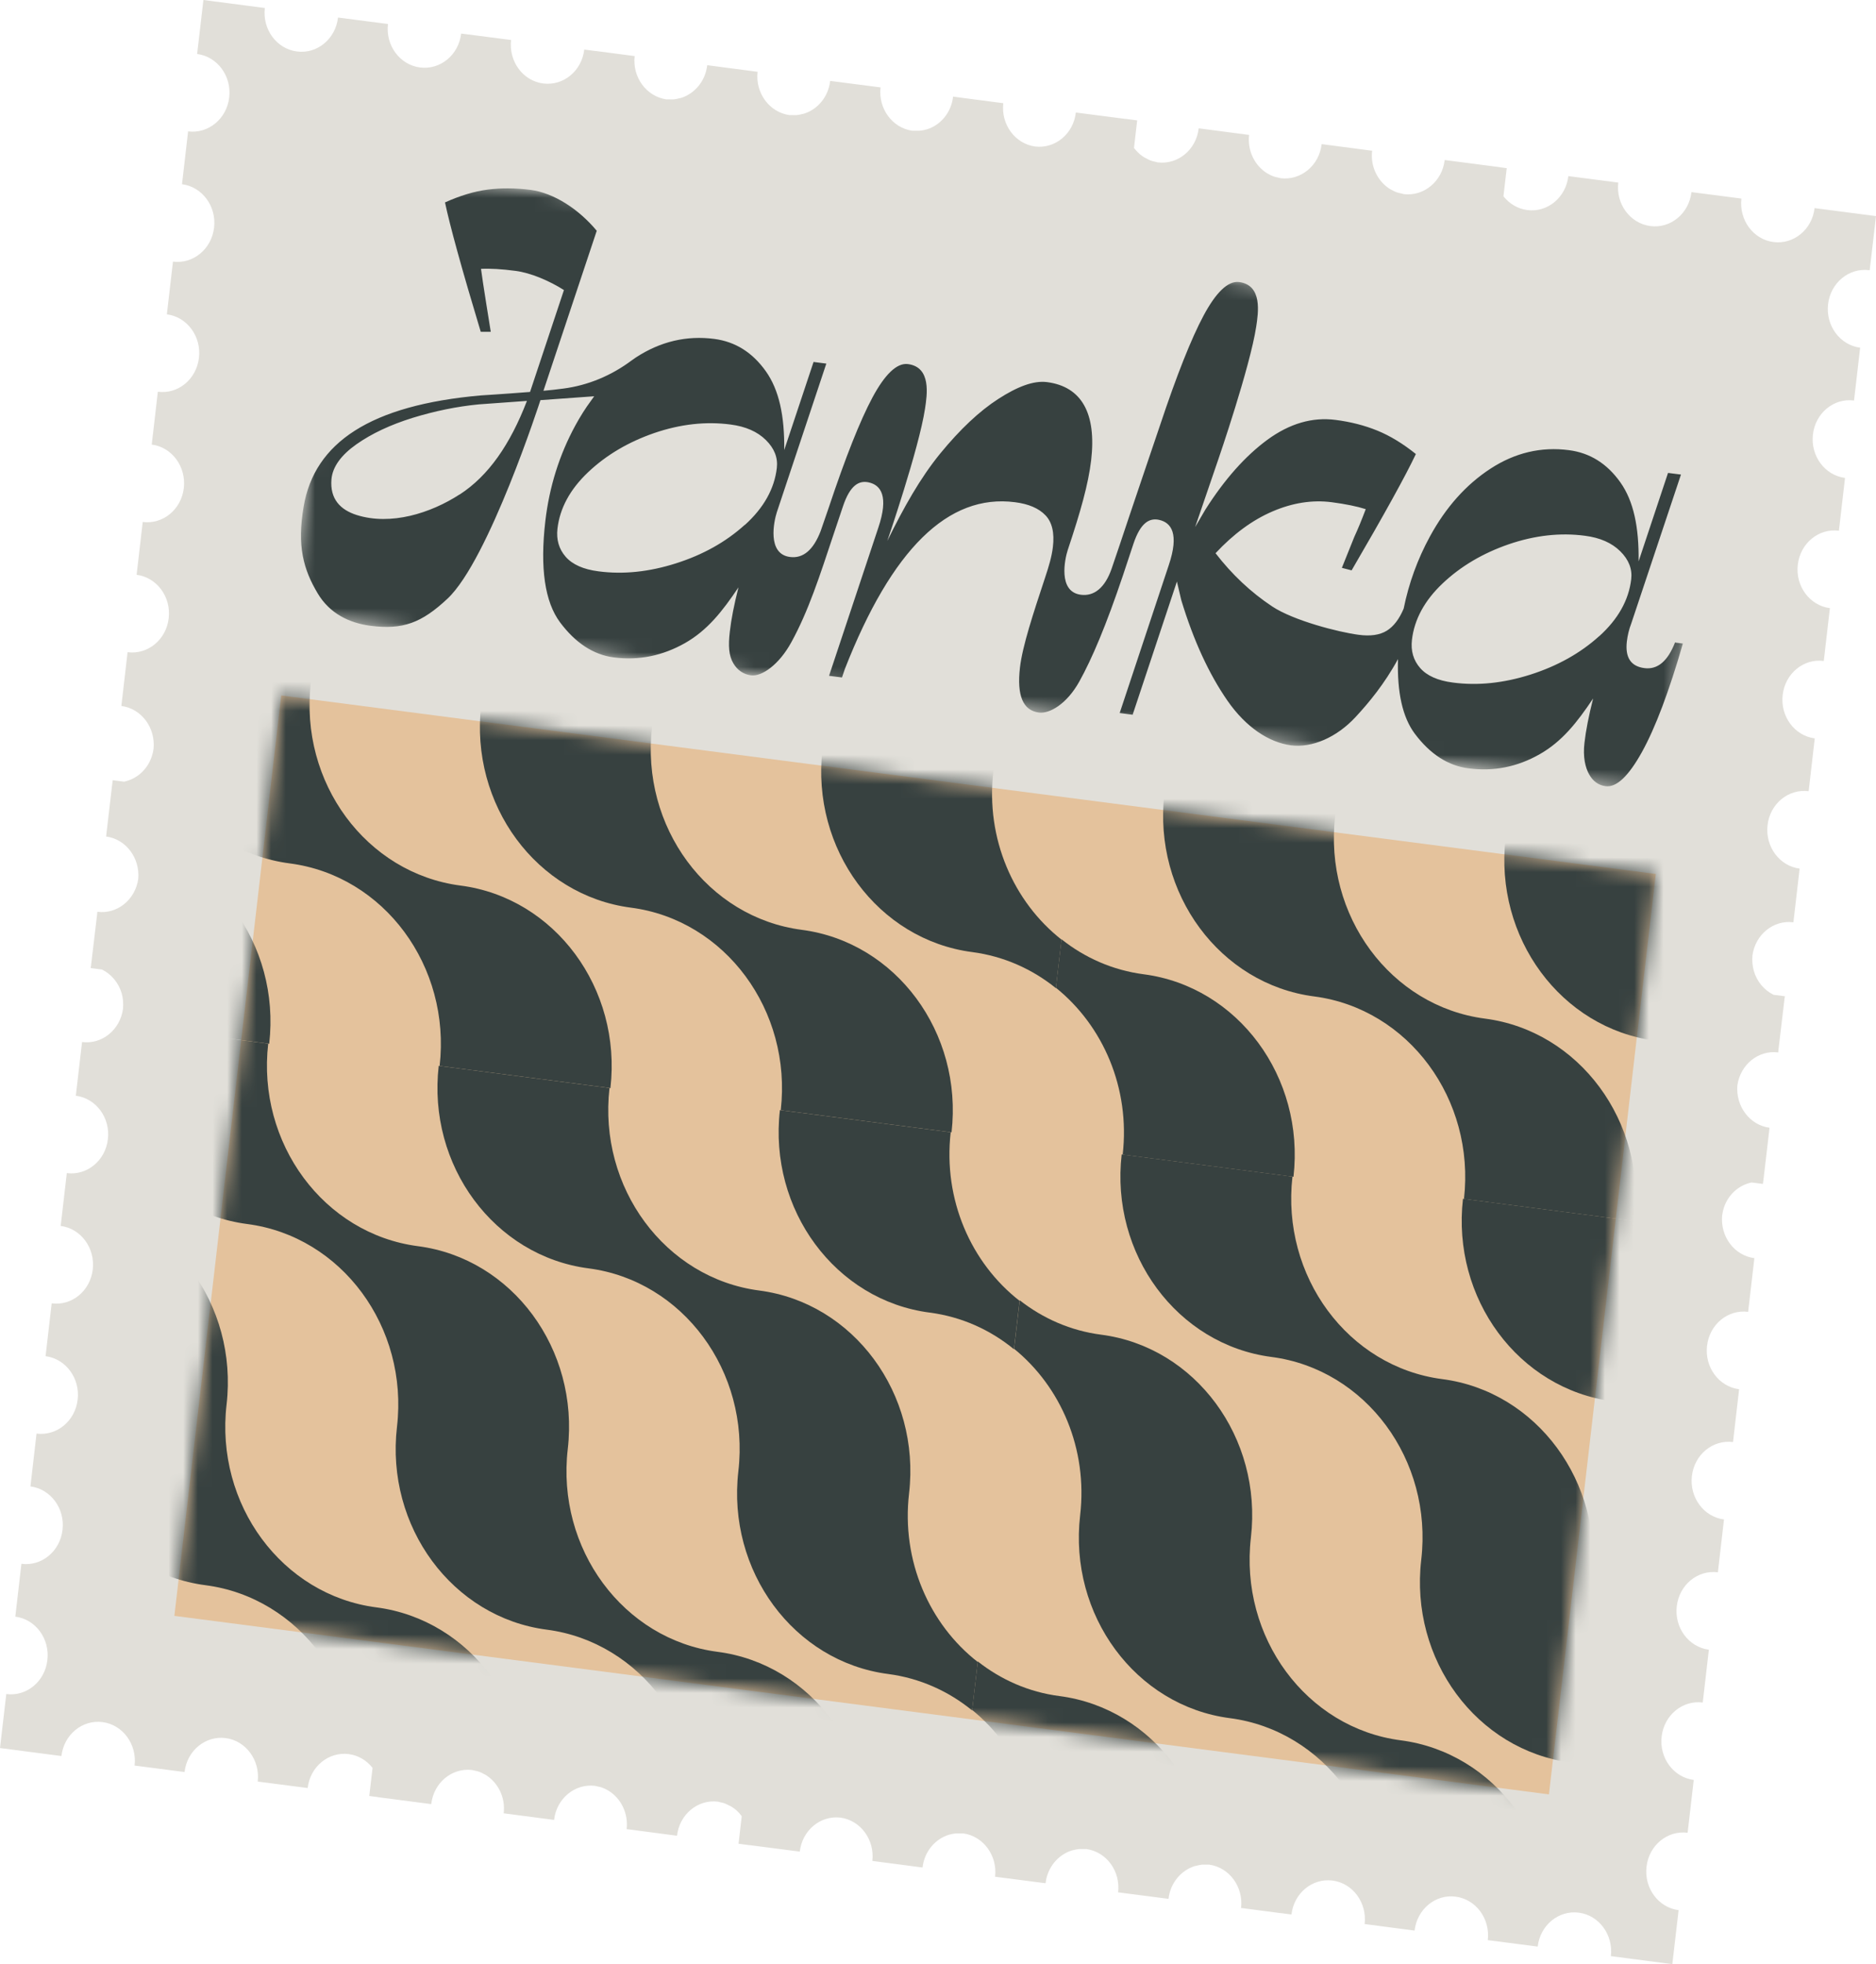 <svg xmlns="http://www.w3.org/2000/svg" fill="none" viewBox="0 0 128 134" height="134" width="128">
<path fill="#E1DFD9" d="M127.571 18.427L128 14.744L123.809 14.198C123.641 15.658 122.385 16.691 121.005 16.513C119.624 16.336 118.648 15.007 118.816 13.547L115.408 13.107C115.24 14.567 113.984 15.606 112.604 15.422C111.224 15.244 110.241 13.916 110.415 12.456L107.008 12.015C106.84 13.475 105.584 14.514 104.203 14.33C103.544 14.244 102.972 13.889 102.58 13.389L102.804 11.469H102.761L102.014 11.364L98.613 10.923H98.607H98.57C98.402 12.37 97.158 13.403 95.79 13.245C95.722 13.232 95.653 13.212 95.585 13.192C95.492 13.172 95.392 13.153 95.299 13.12C95.181 13.08 95.069 13.021 94.963 12.962C94.926 12.942 94.888 12.929 94.857 12.909C94.012 12.39 93.489 11.37 93.62 10.279H93.583L90.219 9.838H90.213H90.175C90.007 11.292 88.764 12.318 87.396 12.16C87.315 12.146 87.246 12.12 87.172 12.107C87.085 12.087 86.992 12.074 86.911 12.041C86.768 11.989 86.625 11.923 86.494 11.844C86.488 11.844 86.475 11.838 86.469 11.831C85.617 11.311 85.101 10.292 85.226 9.2H85.188L81.831 8.76H81.824H81.787C81.619 10.213 80.375 11.239 79.007 11.081C78.945 11.075 78.889 11.055 78.827 11.035C78.721 11.015 78.616 10.996 78.522 10.956C78.423 10.923 78.33 10.871 78.236 10.818C78.187 10.792 78.131 10.772 78.087 10.746C77.95 10.66 77.82 10.568 77.702 10.456C77.584 10.345 77.472 10.226 77.372 10.095L77.59 8.214L76.844 8.115H76.806L73.442 7.681H73.436H73.405C73.237 9.135 71.993 10.161 70.625 9.996C69.257 9.805 68.287 8.49 68.455 7.037H68.424L65.806 6.695L65.066 6.596H65.029C64.905 7.688 64.165 8.549 63.22 8.832C63.213 8.832 63.201 8.832 63.195 8.832C63.052 8.878 62.896 8.904 62.741 8.918C62.654 8.924 62.567 8.918 62.48 8.918C62.399 8.918 62.324 8.918 62.243 8.918C60.882 8.727 59.912 7.405 60.08 5.958H60.042L56.678 5.524H56.641C56.517 6.616 55.776 7.477 54.838 7.76C54.806 7.767 54.775 7.773 54.744 7.78C54.62 7.813 54.489 7.839 54.359 7.852C54.266 7.859 54.166 7.852 54.073 7.852C53.998 7.852 53.93 7.852 53.855 7.852C52.493 7.655 51.523 6.34 51.691 4.893H51.654H51.648L48.29 4.452H48.253C48.128 5.544 47.388 6.399 46.449 6.688C46.425 6.695 46.393 6.695 46.368 6.701C46.238 6.734 46.107 6.767 45.971 6.78C45.877 6.787 45.784 6.78 45.691 6.78C45.616 6.78 45.548 6.78 45.467 6.78C44.105 6.583 43.135 5.268 43.303 3.821H43.266H43.26L40.648 3.479H40.617L39.864 3.38C39.697 4.84 38.44 5.873 37.06 5.695C35.68 5.518 34.703 4.189 34.871 2.729L31.464 2.289C31.296 3.749 30.04 4.781 28.659 4.603C27.279 4.426 26.296 3.097 26.471 1.638L23.063 1.197C22.895 2.657 21.639 3.696 20.259 3.512C18.878 3.334 17.896 2.006 18.07 0.546L13.879 0L13.45 3.683C14.83 3.86 15.813 5.189 15.639 6.649C15.471 8.102 14.215 9.141 12.834 8.964L12.418 12.567C13.798 12.745 14.78 14.073 14.606 15.533C14.438 16.987 13.182 18.026 11.802 17.848L11.385 21.445C12.766 21.623 13.748 22.951 13.574 24.412C13.406 25.871 12.15 26.91 10.77 26.726L10.353 30.33C11.734 30.508 12.71 31.836 12.542 33.296C12.374 34.756 11.118 35.789 9.738 35.611L9.321 39.215C10.701 39.392 11.684 40.721 11.51 42.181C11.342 43.641 10.086 44.673 8.705 44.496L8.289 48.093L8.283 48.165C9.651 48.343 10.62 49.645 10.477 51.092C10.453 51.269 10.415 51.434 10.359 51.598C10.359 51.611 10.353 51.618 10.347 51.631C10.049 52.512 9.327 53.15 8.463 53.328L7.692 53.229L7.673 53.374V53.394L7.661 53.459L7.257 56.918V56.984L7.244 57.004V57.07C8.593 57.247 9.557 58.536 9.433 59.963C9.228 61.384 7.997 62.383 6.641 62.206V62.272L6.629 62.291V62.357L6.218 65.816V65.882L6.206 65.902L6.187 66.046L6.958 66.145C7.611 66.467 8.102 67.066 8.307 67.783C8.351 67.934 8.376 68.098 8.394 68.256C8.394 68.269 8.394 68.289 8.394 68.302C8.407 68.473 8.407 68.644 8.394 68.815C8.208 70.249 6.964 71.268 5.596 71.091V71.156L5.59 71.163L5.173 74.754C6.554 74.931 7.536 76.26 7.362 77.719C7.194 79.179 5.938 80.212 4.558 80.034L4.141 83.638C5.522 83.816 6.498 85.144 6.33 86.604C6.162 88.064 4.906 89.103 3.526 88.919L3.109 92.523C4.489 92.7 5.472 94.029 5.298 95.489C5.13 96.949 3.874 97.981 2.493 97.804L2.077 101.408C3.457 101.585 4.44 102.914 4.266 104.373C4.098 105.833 2.842 106.872 1.461 106.688L1.045 110.292C2.425 110.47 3.408 111.798 3.233 113.258C3.066 114.718 1.809 115.757 0.429 115.573L0 119.256L4.191 119.802C4.359 118.342 5.615 117.309 6.995 117.487C8.376 117.664 9.352 118.993 9.184 120.453L12.592 120.893C12.76 119.433 14.016 118.401 15.396 118.578C16.776 118.756 17.753 120.084 17.585 121.544L20.992 121.985C21.16 120.525 22.416 119.493 23.797 119.67C24.456 119.756 25.028 120.111 25.42 120.611L25.196 122.531H25.239L25.985 122.636L29.387 123.077H29.424C29.592 121.623 30.829 120.597 32.197 120.755C32.266 120.762 32.334 120.788 32.403 120.801C32.496 120.821 32.595 120.841 32.689 120.874C32.807 120.913 32.919 120.972 33.024 121.031C33.056 121.051 33.099 121.064 33.13 121.084C33.976 121.604 34.498 122.623 34.367 123.715H34.405L37.769 124.155H37.806C37.974 122.702 39.218 121.676 40.586 121.834C40.666 121.847 40.735 121.873 40.809 121.886C40.897 121.906 40.99 121.919 41.071 121.952C41.22 122.005 41.357 122.07 41.487 122.149C41.493 122.149 41.506 122.149 41.512 122.163C42.364 122.682 42.88 123.701 42.756 124.793H42.793L46.151 125.234H46.157H46.194C46.362 123.78 47.606 122.754 48.968 122.912C49.03 122.919 49.086 122.945 49.148 122.958C49.254 122.978 49.359 122.998 49.453 123.037C49.552 123.077 49.645 123.123 49.745 123.175C49.795 123.202 49.851 123.221 49.894 123.248C50.031 123.333 50.162 123.425 50.28 123.537C50.398 123.649 50.51 123.767 50.609 123.905L50.392 125.786L51.138 125.885H51.175L54.539 126.319H54.57C54.738 124.865 55.982 123.84 57.35 124.004C58.718 124.195 59.688 125.51 59.52 126.963H59.551L62.169 127.305L62.909 127.404H62.946C63.07 126.312 63.81 125.457 64.755 125.168C64.762 125.168 64.774 125.168 64.78 125.168C64.923 125.122 65.079 125.096 65.234 125.082C65.321 125.076 65.408 125.082 65.496 125.082C65.576 125.082 65.651 125.082 65.732 125.082C67.094 125.273 68.064 126.595 67.896 128.042H67.933L71.297 128.476H71.334H71.341C71.465 127.384 72.205 126.529 73.144 126.24C73.175 126.233 73.206 126.233 73.237 126.22C73.361 126.187 73.492 126.161 73.623 126.148C73.716 126.141 73.815 126.148 73.909 126.148C73.977 126.148 74.052 126.148 74.126 126.148C75.494 126.339 76.458 127.654 76.29 129.107H76.327H76.334L79.691 129.541H79.729C79.853 128.45 80.593 127.595 81.532 127.305C81.557 127.299 81.588 127.299 81.613 127.292C81.743 127.259 81.874 127.226 82.011 127.213C82.104 127.207 82.197 127.213 82.291 127.213C82.365 127.213 82.44 127.213 82.514 127.213C83.882 127.41 84.846 128.726 84.678 130.173H84.716H84.722L87.334 130.515H87.365L88.117 130.613C88.285 129.153 89.541 128.121 90.921 128.298C92.302 128.476 93.278 129.804 93.11 131.264L96.518 131.711C96.686 130.251 97.942 129.212 99.322 129.397C100.702 129.574 101.685 130.903 101.511 132.362L104.918 132.803C105.086 131.343 106.342 130.311 107.723 130.488C109.103 130.666 110.079 131.994 109.911 133.454L114.103 134L114.532 130.317C113.151 130.14 112.169 128.811 112.343 127.351C112.511 125.891 113.767 124.859 115.147 125.036L115.564 121.433C114.183 121.255 113.201 119.927 113.375 118.467C113.543 117.013 114.799 115.974 116.179 116.152L116.596 112.548C115.216 112.37 114.233 111.042 114.407 109.582C114.575 108.122 115.831 107.09 117.212 107.267L117.628 103.663C116.248 103.486 115.265 102.157 115.439 100.697C115.607 99.237 116.863 98.205 118.244 98.382L118.66 94.779C117.28 94.601 116.298 93.273 116.472 91.813C116.64 90.353 117.896 89.32 119.276 89.498L119.693 85.907L119.699 85.835C118.331 85.657 117.361 84.355 117.504 82.908C117.529 82.731 117.566 82.566 117.616 82.402C117.616 82.389 117.622 82.382 117.628 82.369C117.927 81.488 118.648 80.85 119.512 80.672L120.283 80.771L120.302 80.626V80.613L120.314 80.547L120.719 77.088V77.022L120.731 77.003V76.937C119.382 76.759 118.418 75.47 118.542 74.043C118.747 72.623 119.979 71.623 121.334 71.801V71.735L121.34 71.722V71.656L121.751 68.197V68.131L121.763 68.111L121.782 67.967L121.011 67.868C120.358 67.546 119.867 66.954 119.662 66.231C119.618 66.079 119.593 65.915 119.574 65.757C119.574 65.744 119.574 65.724 119.568 65.711C119.556 65.54 119.556 65.369 119.568 65.198C119.755 63.764 120.998 62.745 122.366 62.923V62.857L122.373 62.85L122.789 59.26C121.409 59.082 120.433 57.754 120.6 56.294C120.768 54.834 122.024 53.801 123.405 53.979L123.821 50.375C122.441 50.197 121.459 48.869 121.633 47.409C121.801 45.949 123.057 44.91 124.437 45.094L124.854 41.49C123.473 41.313 122.491 39.984 122.665 38.524C122.833 37.064 124.089 36.025 125.469 36.209L125.886 32.606C124.505 32.428 123.523 31.1 123.697 29.64C123.865 28.18 125.121 27.141 126.501 27.325L126.918 23.721C125.538 23.543 124.561 22.215 124.729 20.755C124.897 19.295 126.153 18.256 127.534 18.433"></path>
<path fill="#E4C29C" d="M19.189 47.447L11.898 110.24L105.685 122.419L112.975 59.626L19.189 47.447Z"></path>
<mask height="76" width="102" y="47" x="11" maskUnits="userSpaceOnUse" style="mask-type:luminance" id="mask0_221_3135">
<path fill="white" d="M19.194 47.453L11.904 110.246L105.691 122.425L112.981 59.632L19.194 47.453Z"></path>
</mask>
<g mask="url(#mask0_221_3135)">
<path fill="#374140" d="M113.158 171.058C106.722 170.223 102.145 164.028 102.941 157.221C103.731 150.415 99.155 144.22 92.725 143.385C86.296 142.549 81.713 136.354 82.509 129.548C83.305 122.741 78.722 116.546 72.286 115.711C70.191 115.442 68.294 114.593 66.715 113.35L66.329 116.658C69.525 119.249 71.378 123.504 70.856 128.035C70.066 134.842 74.643 141.037 81.072 141.872C87.502 142.707 92.085 148.902 91.289 155.709C90.499 162.515 95.076 168.71 101.505 169.545C107.935 170.381 112.505 176.562 111.728 183.362L123.38 184.875C124.164 178.075 119.587 171.893 113.158 171.058Z"></path>
<path fill="#374140" d="M136.445 174.077C130.009 173.242 125.432 167.047 126.228 160.24C127.018 153.434 122.441 147.239 116.012 146.403C109.582 145.568 105 139.373 105.796 132.567C106.585 125.76 102.009 119.565 95.573 118.73C89.137 117.895 84.561 111.7 85.35 104.893C86.14 98.087 81.564 91.892 75.134 91.057C73.045 90.787 71.154 89.945 69.575 88.709L69.189 92.017C72.379 94.608 74.226 98.856 73.698 103.381C72.908 110.187 77.484 116.382 83.914 117.218C90.35 118.053 94.926 124.248 94.136 131.054C93.347 137.861 97.923 144.056 104.353 144.891C110.782 145.726 115.365 151.921 114.569 158.728C113.78 165.534 118.356 171.729 124.786 172.564C131.215 173.399 135.786 179.581 135.008 186.381L146.661 187.894C147.444 181.094 142.868 174.912 136.438 174.077"></path>
<path fill="#374140" d="M154.16 174.747C150.883 172.169 148.974 167.862 149.508 163.271C150.298 156.465 145.722 150.27 139.286 149.435C132.85 148.6 128.274 142.405 129.07 135.598C129.865 128.792 125.283 122.597 118.853 121.761C112.417 120.926 107.841 114.731 108.631 107.925C109.42 101.118 104.844 94.923 98.408 94.088C91.972 93.253 87.408 87.064 88.185 80.271L76.533 78.758C75.749 85.558 80.326 91.74 86.755 92.576C93.185 93.411 97.767 99.606 96.972 106.412C96.176 113.219 100.758 119.414 107.194 120.249C113.63 121.084 118.206 127.279 117.417 134.085C116.627 140.892 121.204 147.087 127.633 147.922C134.069 148.757 138.645 154.952 137.85 161.759C137.06 168.565 141.636 174.76 148.072 175.595C150.224 175.878 152.17 176.76 153.774 178.055L154.16 174.747Z"></path>
<path fill="#374140" d="M157.02 150.112C153.737 147.534 151.816 143.22 152.35 138.623C153.14 131.817 148.564 125.622 142.134 124.787C135.705 123.951 131.122 117.756 131.911 110.95C132.701 104.143 128.125 97.948 121.695 97.113C115.266 96.278 110.695 90.09 111.472 83.296L99.82 81.784C99.036 88.584 103.613 94.766 110.042 95.601C116.478 96.436 121.055 102.631 120.259 109.437C119.469 116.244 124.046 122.439 130.475 123.274C136.905 124.109 141.487 130.304 140.698 137.111C139.908 143.917 144.484 150.112 150.914 150.947C153.072 151.23 155.024 152.111 156.628 153.42L157.014 150.112H157.02Z"></path>
<path fill="#374140" d="M78.031 66.468C75.923 66.192 74.014 65.343 72.428 64.08L72.043 67.388C75.258 69.973 77.123 74.234 76.601 78.772L88.254 80.285C89.037 73.485 84.461 67.303 78.031 66.468Z"></path>
<path fill="#374140" d="M101.318 69.493C94.882 68.657 90.305 62.462 91.101 55.656C91.891 48.849 87.314 42.654 80.885 41.819C78.783 41.543 76.88 40.701 75.295 39.445L74.909 42.753C78.118 45.337 79.977 49.605 79.448 54.143C78.659 60.95 83.235 67.145 89.665 67.98C96.094 68.815 100.665 74.997 99.887 81.797L111.54 83.309C112.324 76.51 107.747 70.328 101.318 69.493Z"></path>
<path fill="#374140" d="M124.598 72.511C118.162 71.676 113.586 65.481 114.382 58.675C115.172 51.868 110.595 45.673 104.165 44.838C97.736 44.003 93.153 37.808 93.949 31.001C94.745 24.195 90.162 18 83.727 17.165C81.631 16.895 79.734 16.047 78.155 14.804L77.769 18.112C80.966 20.703 82.819 24.958 82.296 29.489C81.507 36.295 86.083 42.49 92.513 43.325C98.942 44.16 103.525 50.355 102.729 57.162C101.939 63.969 106.516 70.163 112.945 70.999C119.375 71.834 123.945 78.016 123.168 84.816L134.821 86.328C135.604 79.528 131.028 73.346 124.598 72.511Z"></path>
<path fill="#374140" d="M147.879 75.536C141.443 74.701 136.867 68.506 137.663 61.7C138.453 54.893 133.876 48.698 127.446 47.863C121.017 47.028 116.434 40.833 117.23 34.026C118.02 27.22 113.443 21.025 107.008 20.19C100.572 19.354 95.995 13.159 96.785 6.353C97.575 -0.454 92.998 -6.649 86.569 -7.484C84.479 -7.753 82.589 -8.595 81.01 -9.831L80.624 -6.524C83.814 -3.932 85.661 0.316 85.132 4.84C84.343 11.647 88.919 17.842 95.349 18.677C101.784 19.512 106.361 25.707 105.571 32.514C104.781 39.32 109.358 45.515 115.787 46.35C122.217 47.186 126.8 53.38 126.004 60.187C125.214 66.994 129.791 73.189 136.22 74.024C142.65 74.859 147.22 81.041 146.443 87.841L158.096 89.353C158.879 82.553 154.303 76.371 147.873 75.536"></path>
<path fill="#374140" d="M165.601 76.207C162.324 73.629 160.415 69.322 160.95 64.731C161.74 57.925 157.163 51.73 150.727 50.895C144.292 50.059 139.715 43.864 140.511 37.058C141.307 30.251 136.724 24.056 130.295 23.221C123.859 22.386 119.282 16.191 120.072 9.385C120.862 2.578 116.285 -3.617 109.849 -4.452C103.414 -5.287 98.85 -11.476 99.627 -18.269L87.974 -19.782C87.191 -12.982 91.767 -6.8 98.197 -5.965C104.626 -5.129 109.209 1.065 108.413 7.872C107.617 14.678 112.2 20.873 118.636 21.709C125.071 22.544 129.648 28.739 128.858 35.545C128.068 42.352 132.645 48.547 139.075 49.382C145.51 50.217 150.087 56.412 149.291 63.219C148.501 70.025 153.078 76.22 159.514 77.055C161.665 77.338 163.611 78.219 165.216 79.515L165.601 76.207Z"></path>
<path fill="#374140" d="M168.462 51.572C165.178 48.994 163.257 44.68 163.792 40.083C164.582 33.277 160.005 27.082 153.575 26.246C147.146 25.411 142.563 19.216 143.353 12.41C144.143 5.603 139.566 -0.592 133.136 -1.427C126.707 -2.262 122.137 -8.45 122.914 -15.244L111.261 -16.756C110.478 -9.956 115.054 -3.775 121.484 -2.939C127.919 -2.104 132.496 4.091 131.7 10.897C130.91 17.704 135.487 23.899 141.916 24.734C148.346 25.569 152.929 31.764 152.139 38.571C151.349 45.377 155.926 51.572 162.355 52.407C164.513 52.69 166.466 53.571 168.07 54.88L168.455 51.572H168.462Z"></path>
<path fill="#374140" d="M19.985 158.958C13.549 158.122 8.973 151.927 9.769 145.121C10.558 138.314 5.982 132.119 -0.448 131.284C-6.877 130.449 -11.46 124.254 -10.664 117.448C-9.868 110.641 -14.451 104.446 -20.887 103.611C-22.982 103.341 -24.879 102.493 -26.458 101.25L-26.844 104.558C-23.648 107.149 -21.795 111.404 -22.317 115.935C-23.107 122.742 -18.53 128.936 -12.101 129.772C-5.671 130.607 -1.088 136.802 -1.884 143.608C-2.674 150.415 1.903 156.61 8.332 157.445C14.762 158.28 19.332 164.462 18.555 171.262L30.207 172.775C30.991 165.975 26.415 159.793 19.985 158.958Z"></path>
<path fill="#374140" d="M43.272 161.976C36.836 161.141 32.26 154.946 33.055 148.139C33.845 141.333 29.269 135.138 22.839 134.303C16.41 133.468 11.827 127.273 12.623 120.466C13.412 113.66 8.836 107.465 2.4 106.629C-4.036 105.794 -8.612 99.599 -7.822 92.793C-7.033 85.986 -11.609 79.791 -18.039 78.956C-20.128 78.686 -22.018 77.845 -23.598 76.608L-23.983 79.916C-20.794 82.507 -18.947 86.756 -19.475 91.28C-20.265 98.087 -15.688 104.282 -9.259 105.117C-2.823 105.952 1.753 112.147 0.964 118.953C0.174 125.76 4.751 131.955 11.18 132.79C17.61 133.625 22.192 139.82 21.396 146.627C20.607 153.433 25.183 159.628 31.613 160.464C38.042 161.299 42.613 167.48 41.835 174.28L53.488 175.793C54.272 168.993 49.695 162.811 43.266 161.976"></path>
<path fill="#374140" d="M60.988 162.647C57.711 160.069 55.802 155.761 56.337 151.171C57.126 144.364 52.55 138.17 46.114 137.334C39.678 136.499 35.102 130.304 35.898 123.498C36.694 116.691 32.111 110.496 25.681 109.661C19.245 108.826 14.669 102.631 15.459 95.824C16.248 89.018 11.672 82.823 5.236 81.988C-1.2 81.152 -5.764 74.964 -4.986 68.171L-16.639 66.658C-17.423 73.458 -12.846 79.64 -6.417 80.475C0.013 81.31 4.596 87.505 3.8 94.312C3.004 101.118 7.587 107.313 14.022 108.148C20.458 108.984 25.035 115.179 24.245 121.985C23.455 128.792 28.032 134.987 34.461 135.822C40.897 136.657 45.474 142.852 44.678 149.658C43.888 156.465 48.465 162.66 54.9 163.495C57.052 163.778 58.998 164.659 60.602 165.955L60.988 162.647Z"></path>
<path fill="#374140" d="M63.847 138.018C60.564 135.44 58.643 131.126 59.178 126.529C59.967 119.723 55.391 113.528 48.961 112.693C42.532 111.858 37.949 105.663 38.739 98.856C39.528 92.05 34.952 85.855 28.522 85.019C22.093 84.184 17.522 77.996 18.3 71.203L6.647 69.69C5.863 76.49 10.44 82.672 16.869 83.507C23.305 84.342 27.882 90.537 27.086 97.344C26.296 104.15 30.873 110.345 37.302 111.18C43.732 112.015 48.315 118.21 47.525 125.017C46.735 131.823 51.312 138.018 57.741 138.854C59.899 139.136 61.851 140.018 63.456 141.326L63.841 138.018H63.847Z"></path>
<path fill="#374140" d="M66.708 113.383C63.412 110.812 61.491 106.485 62.026 101.881C62.815 95.075 58.239 88.886 51.809 88.044C45.38 87.209 40.809 81.021 41.587 74.228L29.934 72.715C29.151 79.515 33.727 85.697 40.157 86.532C46.592 87.367 51.169 93.562 50.379 100.369C49.59 107.175 54.166 113.37 60.596 114.205C62.759 114.488 64.718 115.376 66.329 116.691L66.714 113.383H66.708Z"></path>
<path fill="#374140" d="M69.568 88.748C66.266 86.177 64.338 81.856 64.867 77.246L53.214 75.734C52.431 82.534 57.007 88.722 63.437 89.55C65.613 89.833 67.572 90.728 69.182 92.049L69.568 88.742V88.748Z"></path>
<path fill="#374140" d="M8.146 57.392C1.71 56.557 -2.867 50.362 -2.071 43.556C-1.281 36.749 -5.858 30.554 -12.287 29.719C-14.389 29.443 -16.292 28.601 -17.877 27.345L-18.263 30.653C-15.054 33.237 -13.195 37.505 -13.723 42.043C-14.513 48.85 -9.937 55.044 -3.507 55.88C2.922 56.715 7.493 62.897 6.715 69.697L18.368 71.209C19.152 64.409 14.575 58.227 8.146 57.392Z"></path>
<path fill="#374140" d="M31.426 60.417C24.991 59.582 20.414 53.387 21.21 46.581C22 39.774 17.423 33.579 10.994 32.744C4.564 31.909 -0.019 25.714 0.777 18.907C1.573 12.101 -3.01 5.906 -9.445 5.071C-11.541 4.801 -13.437 3.953 -15.017 2.71L-15.402 6.018C-12.206 8.609 -10.353 12.864 -10.876 17.395C-11.665 24.201 -7.089 30.396 -0.659 31.231C5.77 32.067 10.353 38.261 9.557 45.068C8.767 51.875 13.344 58.069 19.774 58.905C26.203 59.74 30.773 65.922 29.996 72.722L41.649 74.234C42.432 67.434 37.856 61.252 31.426 60.417Z"></path>
<path fill="#374140" d="M54.707 63.436C48.272 62.601 43.695 56.406 44.491 49.599C45.281 42.793 40.704 36.598 34.275 35.763C27.845 34.927 23.262 28.732 24.058 21.926C24.848 15.119 20.271 8.924 13.836 8.089C7.4 7.254 2.823 1.059 3.613 -5.748C4.403 -12.554 -0.174 -18.749 -6.603 -19.584C-8.693 -19.854 -10.583 -20.696 -12.162 -21.932L-12.548 -18.624C-9.358 -16.033 -7.511 -11.785 -8.04 -7.26C-8.829 -0.454 -4.253 5.741 2.177 6.577C8.612 7.412 13.189 13.607 12.399 20.413C11.61 27.22 16.186 33.415 22.616 34.25C29.045 35.085 33.628 41.28 32.832 48.087C32.042 54.893 36.619 61.088 43.048 61.923C49.478 62.758 54.048 68.94 53.271 75.74L64.924 77.253C65.707 70.453 61.131 64.271 54.701 63.436"></path>
<path fill="#374140" d="M72.429 64.106C69.152 61.529 67.243 57.221 67.778 52.631C68.568 45.824 63.991 39.629 57.555 38.794C51.12 37.959 46.543 31.764 47.339 24.957C48.135 18.151 43.552 11.956 37.123 11.121C30.687 10.285 26.11 4.091 26.9 -2.716C27.69 -9.523 23.113 -15.717 16.677 -16.553C10.242 -17.388 5.678 -23.576 6.455 -30.37L-5.198 -31.882C-5.981 -25.082 -1.405 -18.901 5.025 -18.065C11.454 -17.23 16.037 -11.035 15.241 -4.229C14.445 2.578 19.028 8.773 25.464 9.608C31.899 10.443 36.476 16.638 35.686 23.445C34.897 30.251 39.473 36.446 45.903 37.281C52.338 38.117 56.915 44.312 56.119 51.118C55.329 57.925 59.906 64.12 66.342 64.955C68.493 65.237 70.439 66.119 72.044 67.414L72.429 64.106Z"></path>
</g>
<mask height="44" width="99" y="11" x="19" maskUnits="userSpaceOnUse" style="mask-type:luminance" id="mask1_221_3135">
<path fill="white" d="M23.391 11.289L19.834 41.928L113.62 54.107L117.177 23.468L23.391 11.289Z"></path>
</mask>
<g mask="url(#mask1_221_3135)">
<path fill="#374140" d="M114.295 43.812C113.798 45.107 113.095 45.699 112.2 45.581C111.273 45.462 110.875 44.858 111 43.766C111.05 43.345 111.149 42.931 111.304 42.529L114.693 32.376L113.81 32.264L111.802 38.301C111.833 35.979 111.466 34.191 110.558 32.908C109.65 31.626 108.481 30.896 107.051 30.712C105.149 30.462 103.364 30.889 101.697 31.974C100.031 33.059 98.651 34.605 97.562 36.604C96.723 38.143 96.126 39.781 95.772 41.523C95.473 42.233 95.088 42.74 94.621 43.029C94.142 43.325 93.496 43.417 92.681 43.305C91.332 43.128 88.254 42.339 86.799 41.372C85.344 40.405 84.057 39.195 82.937 37.742C84.162 36.427 85.462 35.473 86.83 34.888C88.198 34.302 89.541 34.092 90.865 34.263C91.817 34.388 92.588 34.546 93.185 34.736C92.911 35.466 92.65 36.098 92.401 36.637L91.556 38.741L92.221 38.912C94.466 35.065 95.927 32.415 96.605 30.975C95.722 30.265 94.845 29.732 93.975 29.377C93.104 29.022 92.153 28.778 91.12 28.647C89.535 28.443 87.987 28.897 86.475 30.002C84.965 31.113 83.553 32.698 82.241 34.769L81.544 35.96L83.136 31.31C83.136 31.31 85.294 25.03 85.711 22.287C85.854 21.34 86.152 19.453 84.548 19.242C83.783 19.144 82.962 19.959 82.123 21.524C81.283 23.09 80.288 25.595 79.138 29.048C79.138 29.048 76.943 35.519 76.39 37.196L75.843 38.807C75.389 40.109 74.642 40.695 73.747 40.576C72.161 40.372 72.659 38.117 72.852 37.525L72.876 37.453C73.722 34.914 74.257 33.04 74.45 31.396C74.817 28.213 73.815 26.378 71.44 26.069C70.514 25.95 69.407 26.384 68.12 27.213C66.832 28.042 65.508 29.285 64.146 30.948C62.785 32.619 61.665 34.611 60.54 36.907C60.54 36.907 62.697 30.626 63.114 27.884C63.257 26.937 63.556 25.049 61.951 24.839C61.186 24.74 60.366 25.556 59.526 27.121C58.687 28.686 57.692 31.192 56.541 34.644L55.994 36.229C55.497 37.525 54.794 38.117 53.899 37.998C52.313 37.794 52.811 35.539 53.003 34.947L56.38 24.806L55.509 24.694L53.507 30.705C53.538 28.384 53.159 26.602 52.251 25.326C51.337 24.043 50.174 23.313 48.744 23.123C46.841 22.873 45.057 23.3 43.39 24.385C43.303 24.444 43.204 24.517 43.098 24.589C41.718 25.622 40.119 26.292 38.441 26.509C37.987 26.569 37.539 26.621 37.079 26.661L40.716 15.744C39.504 14.284 37.8 13.166 36.214 12.956C35.182 12.824 34.206 12.817 33.279 12.936C32.353 13.054 31.383 13.35 30.363 13.81C30.693 15.382 31.501 18.328 32.801 22.636H33.485C33.485 22.636 32.913 19.118 32.819 18.342C33.441 18.309 34.225 18.355 35.176 18.48C36.233 18.618 37.502 19.17 38.478 19.788C38.478 19.788 36.351 26.187 36.165 26.74C34.33 26.884 32.819 26.976 32.819 26.976C25.258 27.64 21.459 30.199 20.719 34.552C20.259 37.249 20.7 38.847 21.677 40.484C22.497 41.859 23.828 42.503 25.283 42.694C27.478 42.977 28.765 42.503 30.537 40.839C33.354 38.196 36.874 27.299 36.874 27.299L40.542 27.035C40.542 27.035 40.412 27.22 40.325 27.338C39.939 27.858 39.585 28.423 39.255 29.028C38.167 31.027 37.483 33.204 37.209 35.545C36.836 38.761 37.172 41.063 38.217 42.464C39.261 43.858 40.48 44.667 41.879 44.851C43.595 45.075 45.218 44.733 46.742 43.871C48.265 43.003 49.285 41.714 50.386 40.07C50.087 41.254 49.888 42.26 49.795 43.102C49.683 44.055 49.726 44.726 50.031 45.245C50.311 45.725 50.734 46.008 51.237 46.074C51.977 46.173 53.153 45.351 53.992 43.818C55.161 41.688 55.913 39.346 56.902 36.374L57.511 34.559C58.003 33.079 58.618 32.77 59.265 32.908C60.098 33.086 60.658 33.842 59.924 36.012L56.566 46.107L57.449 46.219L57.642 45.647C60.844 37.472 64.687 33.671 69.257 34.263C70.184 34.381 70.874 34.677 71.328 35.151C71.782 35.618 71.956 36.348 71.838 37.321C71.763 37.965 71.564 38.636 71.316 39.379C70.495 41.859 69.761 44.081 69.593 45.535C69.37 47.462 69.799 48.474 70.887 48.613C71.602 48.705 72.783 48.047 73.647 46.488C74.512 44.93 75.469 42.674 76.62 39.254L77.329 37.117C77.82 35.637 78.436 35.328 79.082 35.466C79.915 35.651 80.475 36.4 79.741 38.571L76.396 48.645L77.279 48.764L80.301 39.675L80.599 40.944C81.433 43.693 82.484 45.975 83.746 47.797C85.008 49.619 86.581 50.651 88.086 50.849C89.51 51.033 91.195 50.322 92.501 48.908C93.378 47.962 94.466 46.659 95.386 44.963C95.318 47.238 95.697 48.935 96.53 50.053C97.575 51.447 98.8 52.243 100.199 52.42C101.915 52.644 103.532 52.322 105.055 51.454C106.579 50.586 107.598 49.297 108.699 47.652C108.401 48.836 108.202 49.842 108.108 50.684C107.996 51.631 108.158 52.368 108.444 52.861C108.693 53.288 109.047 53.571 109.551 53.637C110.291 53.736 111.118 52.953 112.032 51.302C112.946 49.652 113.879 47.179 114.824 43.904L114.308 43.838L114.295 43.812ZM31.364 33.73C29.375 35.019 26.67 35.868 24.344 35.138C23.219 34.782 22.503 34.039 22.615 32.704C22.69 31.836 23.287 31.041 24.319 30.311C25.358 29.581 26.632 28.982 28.149 28.509C29.667 28.042 31.172 27.733 32.664 27.588L35.953 27.351C34.803 30.337 33.329 32.461 31.364 33.737M50.815 35.808C49.527 36.972 47.967 37.847 46.126 38.432C44.286 39.018 42.526 39.202 40.834 38.978C39.802 38.847 39.056 38.511 38.596 37.985C38.136 37.459 37.949 36.815 38.036 36.065C38.198 34.671 38.894 33.382 40.132 32.211C41.369 31.041 42.874 30.153 44.646 29.541C46.418 28.936 48.153 28.739 49.845 28.962C50.877 29.094 51.679 29.449 52.257 30.021C52.836 30.593 53.084 31.225 53.003 31.928C52.836 33.355 52.108 34.651 50.821 35.815M109.116 43.398C107.829 44.562 106.262 45.436 104.427 46.022C102.587 46.607 100.827 46.791 99.136 46.567C98.103 46.436 97.357 46.1 96.897 45.574C96.437 45.048 96.25 44.404 96.337 43.654C96.499 42.26 97.195 40.971 98.433 39.8C99.67 38.63 101.175 37.742 102.947 37.13C104.719 36.525 106.454 36.328 108.139 36.551C109.172 36.683 109.974 37.038 110.552 37.61C111.13 38.182 111.379 38.82 111.298 39.517C111.13 40.944 110.403 42.24 109.116 43.404"></path>
</g>
</svg>
